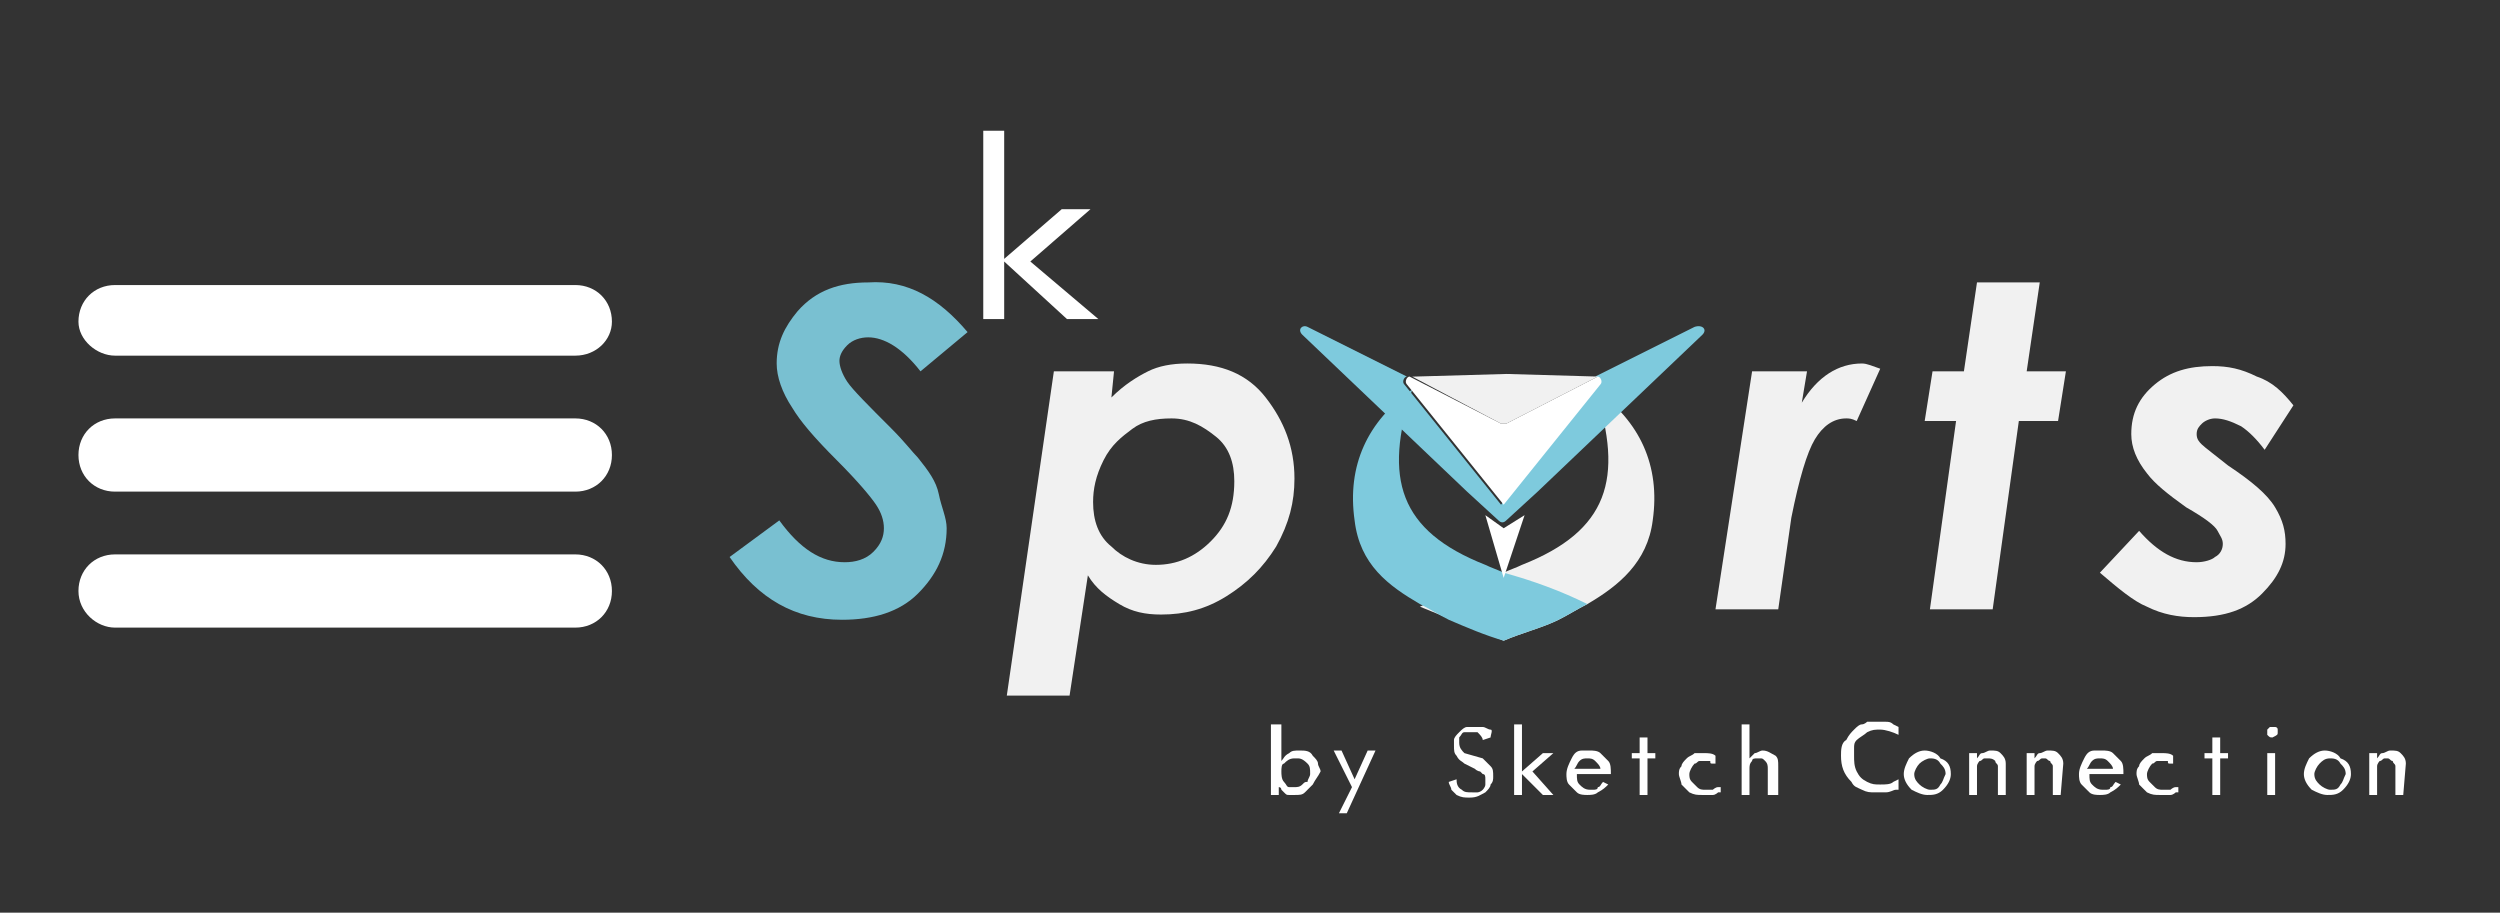 <?xml version="1.0" encoding="utf-8"?>
<!-- Generator: Adobe Illustrator 27.1.1, SVG Export Plug-In . SVG Version: 6.00 Build 0)  -->
<svg version="1.1" id="Layer_1" xmlns="http://www.w3.org/2000/svg" xmlns:xlink="http://www.w3.org/1999/xlink" x="0px" y="0px"
	 viewBox="0 0 95.6 34.9" style="enable-background:new 0 0 95.6 34.9;" xml:space="preserve">
<rect x="0" y="0" width="95.6" height="34.9" fill="#333333" stroke="none"/>
<style type="text/css">
	.st0{fill:#FFFFFF;}
	.st1{opacity:0.93;}
	.st2{fill:#7ECADD;}
	.st3{opacity:0.93;fill:#FFFFFF;enable-background:new    ;}
</style>
<g>
	<path class="st0" d="M50.2,30c-0.1,0.1-0.2,0.2-0.3,0.3c-0.1,0.1-0.2,0.1-0.4,0.1c-0.1,0-0.1,0-0.2,0c-0.1,0-0.1,0-0.2-0.1
		c0,0-0.1-0.1-0.1-0.1c0,0,0-0.1-0.1-0.1v0.3h-0.3v-2.7H49v1.4c0.1-0.1,0.1-0.2,0.3-0.3c0.1-0.1,0.2-0.1,0.4-0.1
		c0.2,0,0.4,0,0.5,0.2c0.1,0.1,0.2,0.2,0.2,0.3c0,0.1,0.1,0.2,0.1,0.3C50.4,29.7,50.3,29.8,50.2,30L50.2,30z M50,29.9
		c0-0.1,0.1-0.2,0.1-0.3c0-0.2,0-0.3-0.1-0.4C49.8,29,49.7,29,49.6,29h-0.1c-0.2,0-0.3,0.1-0.4,0.2C49,29.2,49,29.4,49,29.5
		c0,0.1,0,0.3,0.1,0.4c0.1,0.1,0.1,0.2,0.2,0.2c0.1,0,0.2,0,0.2,0c0.1,0,0.2,0,0.3-0.1S49.9,29.9,50,29.9L50,29.9z"/>
	<path class="st0" d="M52.6,28.7l-1.1,2.4h-0.3l0.5-1L51,28.7h0.3l0.5,1.1l0.5-1.1L52.6,28.7L52.6,28.7z"/>
	<path class="st0" d="M57,28.2l-0.3,0.1c0-0.1-0.1-0.2-0.2-0.3C56.5,28,56.3,28,56.2,28c-0.1,0-0.2,0-0.2,0c-0.1,0-0.1,0.1-0.2,0.2
		c0,0.1,0,0.1,0,0.2c0,0.2,0.1,0.3,0.2,0.4l0.7,0.2c0.1,0.1,0.2,0.2,0.3,0.3c0.1,0.1,0.1,0.2,0.1,0.4c0,0.1,0,0.2-0.1,0.3
		c0,0.1-0.1,0.2-0.2,0.3c-0.2,0.1-0.3,0.2-0.6,0.2c-0.2,0-0.3,0-0.5-0.1c-0.1-0.1-0.1-0.1-0.2-0.2c0-0.1-0.1-0.2-0.1-0.3l0.3-0.1
		c0,0.1,0,0.3,0.2,0.4c0.1,0.1,0.2,0.1,0.4,0.1c0,0,0.1,0,0.2,0c0,0,0.1,0,0.2-0.1c0,0,0.1-0.1,0.1-0.2c0-0.1,0-0.1,0-0.2
		c0-0.1,0-0.2-0.1-0.2c0,0-0.1-0.1-0.1-0.1c0,0-0.1,0-0.2-0.1l-0.4-0.2c-0.1-0.1-0.2-0.1-0.3-0.3c-0.1-0.1-0.1-0.2-0.1-0.4
		c0,0,0-0.1,0-0.2c0-0.1,0.1-0.2,0.2-0.3c0.1-0.1,0.2-0.2,0.3-0.2s0.2,0,0.3,0c0,0,0.1,0,0.1,0s0.1,0,0.2,0c0.1,0,0.2,0.1,0.3,0.1
		S57,28.1,57,28.2L57,28.2z"/>
	<path class="st0" d="M59.4,30.4h-0.4l-0.8-0.8v0.8h-0.3v-2.7h0.3v1.8l0.8-0.7h0.4l-0.8,0.7L59.4,30.4L59.4,30.4z"/>
	<path class="st0" d="M61.5,30c-0.1,0.1-0.2,0.2-0.4,0.3c-0.1,0.1-0.3,0.1-0.4,0.1c-0.1,0-0.3,0-0.4-0.1c-0.1-0.1-0.2-0.2-0.3-0.3
		c-0.1-0.1-0.1-0.3-0.1-0.4c0-0.2,0.1-0.4,0.2-0.6c0.1-0.2,0.2-0.3,0.4-0.3c0.1,0,0.2,0,0.3,0c0.1,0,0.3,0,0.4,0.1
		c0.1,0.1,0.2,0.2,0.3,0.3c0.1,0.1,0.1,0.3,0.1,0.5h-1.3c0,0.2,0,0.3,0.1,0.4c0.1,0.1,0.2,0.2,0.4,0.2c0,0,0.1,0,0.1,0
		c0.1,0,0.2,0,0.2-0.1c0.1,0,0.1-0.1,0.2-0.2L61.5,30L61.5,30z M61.2,29.4c0-0.1-0.1-0.2-0.2-0.3c-0.1-0.1-0.2-0.1-0.3-0.1
		c-0.1,0-0.2,0-0.3,0.1s-0.1,0.2-0.2,0.3L61.2,29.4L61.2,29.4z"/>
	<path class="st0" d="M63.3,29H63v1.4h-0.3V29h-0.3v-0.2h0.3v-0.6H63v0.6h0.3V29z"/>
	<path class="st0" d="M65.7,30.3c0,0-0.1,0.1-0.2,0.1c-0.1,0-0.2,0-0.3,0h-0.1c-0.2,0-0.3,0-0.5-0.1c-0.1-0.1-0.2-0.2-0.3-0.3
		c0-0.1-0.1-0.3-0.1-0.4c0-0.1,0-0.2,0.1-0.3c0-0.1,0.1-0.2,0.2-0.3c0.1-0.1,0.2-0.1,0.3-0.2c0.1,0,0.2,0,0.4,0c0.1,0,0.3,0,0.4,0.1
		v0.3c0,0-0.1,0-0.1,0c-0.1,0-0.1,0-0.1-0.1c0,0-0.1,0-0.2,0c-0.1,0-0.2,0-0.2,0c-0.1,0-0.1,0.1-0.2,0.1c-0.1,0.1-0.2,0.3-0.2,0.4
		c0,0.1,0,0.2,0.1,0.3c0,0,0,0,0.1,0.1c0,0,0,0,0.1,0.1c0.1,0.1,0.2,0.1,0.3,0.1c0.1,0,0.2,0,0.3,0c0,0,0.1-0.1,0.2-0.1
		c0,0,0,0,0.1,0V30.3L65.7,30.3z"/>
	<path class="st0" d="M67.9,30.4h-0.3v-1c0-0.1,0-0.2-0.1-0.3S67.4,29,67.3,29c0,0-0.1,0-0.1,0C67.1,29,67,29,67,29.1
		c-0.1,0.1-0.1,0.2-0.1,0.3v1h-0.3v-2.7h0.3V29c0.1-0.1,0.1-0.1,0.2-0.2c0.1,0,0.2-0.1,0.3-0.1c0.2,0,0.3,0.1,0.5,0.2
		c0.1,0.1,0.1,0.2,0.1,0.4V30.4L67.9,30.4z"/>
	<path class="st0" d="M72.5,30.2c-0.1,0-0.2,0.1-0.4,0.1c-0.1,0-0.2,0-0.4,0c-0.2,0-0.3,0-0.5-0.1c-0.2-0.1-0.3-0.1-0.4-0.3
		c-0.3-0.3-0.4-0.6-0.4-1c0-0.2,0-0.5,0.2-0.6c0.1-0.2,0.2-0.3,0.3-0.4c0.1-0.1,0.2-0.2,0.3-0.2c0.1,0,0.2-0.1,0.2-0.1
		c0.1,0,0.1,0,0.2,0c0.1,0,0.1,0,0.2,0c0.1,0,0.2,0,0.3,0c0.1,0,0.2,0,0.3,0.1l0.2,0.1v0.3c-0.2-0.1-0.5-0.2-0.7-0.2
		c-0.2,0-0.3,0-0.5,0.1c-0.1,0.1-0.3,0.2-0.4,0.3c-0.1,0.1-0.1,0.2-0.1,0.3c0,0.1,0,0.2,0,0.3c0,0.2,0,0.4,0.1,0.6
		c0.1,0.2,0.2,0.3,0.4,0.4c0.2,0.1,0.3,0.1,0.5,0.1c0.2,0,0.4,0,0.5-0.1l0.2-0.1V30.2L72.5,30.2z"/>
	<path class="st0" d="M74.6,29.6c0,0.2-0.1,0.4-0.3,0.6c-0.2,0.2-0.4,0.2-0.6,0.2c-0.2,0-0.4-0.1-0.6-0.2c-0.2-0.2-0.3-0.4-0.3-0.6
		s0.1-0.4,0.2-0.6c0.2-0.2,0.4-0.3,0.6-0.3c0.2,0,0.5,0.1,0.6,0.3C74.5,29.1,74.6,29.3,74.6,29.6L74.6,29.6z M74.4,29.6
		c0-0.2-0.1-0.3-0.2-0.4C74.1,29,73.9,29,73.8,29s-0.3,0.1-0.4,0.2c-0.1,0.1-0.2,0.3-0.2,0.4c0,0.2,0.1,0.3,0.2,0.4
		c0.1,0.1,0.3,0.2,0.4,0.2c0.2,0,0.3,0,0.4-0.2C74.3,29.9,74.3,29.8,74.4,29.6L74.4,29.6z"/>
	<path class="st0" d="M76.7,30.4h-0.3v-1.1c0-0.1-0.1-0.1-0.1-0.2C76.2,29,76.1,29,76,29c0,0-0.1,0-0.1,0c-0.1,0-0.1,0.1-0.2,0.1
		c0,0-0.1,0.1-0.1,0.2v1.1h-0.3v-1.6h0.3V29c0.1-0.1,0.1-0.2,0.2-0.2c0.1,0,0.2-0.1,0.3-0.1c0.2,0,0.3,0,0.4,0.1
		c0.1,0.1,0.2,0.2,0.2,0.4L76.7,30.4L76.7,30.4z"/>
	<path class="st0" d="M78.8,30.4h-0.3v-1.1c0-0.1-0.1-0.1-0.1-0.2c-0.1,0-0.1-0.1-0.2-0.1c0,0-0.1,0-0.1,0c-0.1,0-0.1,0.1-0.2,0.1
		c0,0-0.1,0.1-0.1,0.2v1.1h-0.3v-1.6h0.3V29c0.1-0.1,0.1-0.2,0.2-0.2c0.1,0,0.2-0.1,0.3-0.1c0.2,0,0.3,0,0.4,0.1
		c0.1,0.1,0.2,0.2,0.2,0.4L78.8,30.4L78.8,30.4z"/>
	<path class="st0" d="M81.1,30c-0.1,0.1-0.2,0.2-0.4,0.3c-0.1,0.1-0.3,0.1-0.4,0.1c-0.1,0-0.3,0-0.4-0.1c-0.1-0.1-0.2-0.2-0.3-0.3
		c-0.1-0.1-0.1-0.3-0.1-0.4c0-0.2,0.1-0.4,0.2-0.6c0.1-0.2,0.2-0.3,0.4-0.3c0.1,0,0.2,0,0.3,0c0.1,0,0.3,0,0.4,0.1
		c0.1,0.1,0.2,0.2,0.3,0.3c0.1,0.1,0.1,0.3,0.1,0.5h-1.3c0,0.2,0,0.3,0.1,0.4c0.1,0.1,0.2,0.2,0.4,0.2c0,0,0.1,0,0.1,0
		c0.1,0,0.2,0,0.2-0.1c0.1,0,0.1-0.1,0.2-0.2L81.1,30L81.1,30z M80.8,29.4c0-0.1-0.1-0.2-0.2-0.3c-0.1-0.1-0.2-0.1-0.3-0.1
		c-0.1,0-0.2,0-0.3,0.1s-0.1,0.2-0.2,0.3L80.8,29.4L80.8,29.4z"/>
	<path class="st0" d="M83.2,30.3c0,0-0.1,0.1-0.2,0.1c-0.1,0-0.2,0-0.3,0h-0.1c-0.2,0-0.3,0-0.5-0.1c-0.1-0.1-0.2-0.2-0.3-0.3
		c0-0.1-0.1-0.3-0.1-0.4c0-0.1,0-0.2,0.1-0.3c0-0.1,0.1-0.2,0.2-0.3c0.1-0.1,0.2-0.1,0.3-0.2c0.1,0,0.2,0,0.4,0c0.1,0,0.3,0,0.4,0.1
		v0.3c0,0-0.1,0-0.1,0c-0.1,0-0.1,0-0.1-0.1c0,0-0.1,0-0.2,0c-0.1,0-0.2,0-0.2,0c-0.1,0-0.1,0.1-0.2,0.1c-0.1,0.1-0.2,0.3-0.2,0.4
		c0,0.1,0,0.2,0.1,0.3c0,0,0,0,0.1,0.1c0,0,0,0,0.1,0.1c0.1,0.1,0.2,0.1,0.3,0.1c0.1,0,0.2,0,0.3,0c0,0,0.1-0.1,0.2-0.1
		c0,0,0,0,0.1,0V30.3L83.2,30.3z"/>
	<path class="st0" d="M85.2,29h-0.3v1.4h-0.3V29h-0.3v-0.2h0.3v-0.6h0.3v0.6h0.3V29z"/>
	<path class="st0" d="M86.9,28.2C86.9,28.2,86.9,28.2,86.9,28.2c-0.1,0-0.1,0-0.2-0.1c0,0,0-0.1,0-0.1c0,0,0-0.1,0-0.1
		c0,0,0,0,0.1-0.1c0,0,0,0,0.1,0c0,0,0,0,0.1,0c0,0,0.1,0,0.1,0.1c0,0,0,0.1,0,0.1C87.1,28.1,87.1,28.1,86.9,28.2L86.9,28.2z
		 M87,30.4h-0.3v-1.6H87V30.4z"/>
	<path class="st0" d="M89.9,29.6c0,0.2-0.1,0.4-0.3,0.6c-0.2,0.2-0.4,0.2-0.6,0.2s-0.4-0.1-0.6-0.2c-0.2-0.2-0.3-0.4-0.3-0.6
		s0.1-0.4,0.2-0.6c0.2-0.2,0.4-0.3,0.6-0.3s0.5,0.1,0.6,0.3C89.8,29.1,89.9,29.3,89.9,29.6L89.9,29.6z M89.7,29.6
		c0-0.2-0.1-0.3-0.2-0.4C89.4,29,89.2,29,89.1,29c-0.2,0-0.3,0.1-0.4,0.2c-0.1,0.1-0.2,0.3-0.2,0.4c0,0.2,0.1,0.3,0.2,0.4
		s0.3,0.2,0.4,0.2c0.2,0,0.3,0,0.4-0.2C89.6,29.9,89.6,29.8,89.7,29.6L89.7,29.6z"/>
	<path class="st0" d="M91.9,30.4h-0.3v-1.1c0-0.1-0.1-0.1-0.1-0.2c-0.1,0-0.1-0.1-0.2-0.1c0,0-0.1,0-0.1,0c-0.1,0-0.1,0.1-0.2,0.1
		c0,0-0.1,0.1-0.1,0.2v1.1h-0.3v-1.6h0.3V29c0.1-0.1,0.1-0.2,0.2-0.2c0.1,0,0.2-0.1,0.3-0.1c0.2,0,0.3,0,0.4,0.1
		c0.1,0.1,0.2,0.2,0.2,0.4L91.9,30.4L91.9,30.4z"/>
</g>
<g>
	<path class="st0" d="M22,13.6H4.4C3.7,13.6,3,13,3,12.3v0c0-0.8,0.6-1.4,1.4-1.4H22c0.8,0,1.4,0.6,1.4,1.4v0
		C23.4,13,22.8,13.6,22,13.6z"/>
	<path class="st0" d="M22,18.8H4.4c-0.8,0-1.4-0.6-1.4-1.4v0c0-0.8,0.6-1.4,1.4-1.4H22c0.8,0,1.4,0.6,1.4,1.4v0
		C23.4,18.2,22.8,18.8,22,18.8z"/>
	<path class="st0" d="M22,24H4.4C3.7,24,3,23.4,3,22.6v0c0-0.8,0.6-1.4,1.4-1.4H22c0.8,0,1.4,0.6,1.4,1.4v0C23.4,23.4,22.8,24,22,24
		z"/>
</g>
<g>
	<path class="st0" d="M42,12.2h-1.2L38.4,10v2.2h-0.8V5h0.8v4.9L40.6,8h1.1L39.4,10L42,12.2z"/>
	<g class="st1">
		<g>
			<path class="st2" d="M37,12.7l-1.8,1.5c-0.7-0.9-1.4-1.3-2-1.3c-0.3,0-0.6,0.1-0.8,0.3c-0.2,0.2-0.3,0.4-0.3,0.6
				c0,0.2,0.1,0.5,0.3,0.8c0.2,0.3,0.8,0.9,1.7,1.8c0.5,0.5,0.8,0.9,1,1.1c0.4,0.5,0.7,0.9,0.8,1.4s0.3,0.9,0.3,1.3
				c0,1-0.4,1.8-1.1,2.5c-0.7,0.7-1.7,1-2.9,1c-1.8,0-3.2-0.8-4.3-2.4l1.9-1.4c0.8,1.1,1.6,1.6,2.5,1.6c0.4,0,0.8-0.1,1.1-0.4
				s0.4-0.6,0.4-0.9c0-0.3-0.1-0.6-0.3-0.9c-0.2-0.3-0.7-0.9-1.5-1.7c-0.9-0.9-1.4-1.5-1.7-2c-0.4-0.6-0.6-1.2-0.6-1.7
				c0-0.8,0.3-1.4,0.8-2c0.7-0.8,1.6-1.1,2.7-1.1C34.7,10.7,35.9,11.4,37,12.7L37,12.7z"/>
			<path class="st0" d="M40.9,26.6h-2.4l1.8-12.4h2.3l-0.1,1c0.5-0.5,1-0.8,1.4-1c0.4-0.2,0.9-0.3,1.5-0.3c1.3,0,2.3,0.4,3,1.3
				c0.7,0.9,1.1,1.9,1.1,3.1c0,0.9-0.2,1.7-0.7,2.6c-0.5,0.8-1.1,1.4-1.9,1.9s-1.6,0.7-2.5,0.7c-0.6,0-1.1-0.1-1.6-0.4
				s-0.9-0.6-1.2-1.1L40.9,26.6L40.9,26.6z M44.8,16c-0.6,0-1.1,0.1-1.5,0.4c-0.4,0.3-0.8,0.6-1.1,1.2s-0.4,1.1-0.4,1.6
				c0,0.7,0.2,1.3,0.7,1.7c0.4,0.4,1,0.7,1.7,0.7c0.8,0,1.5-0.3,2.1-0.9c0.6-0.6,0.9-1.3,0.9-2.3c0-0.7-0.2-1.3-0.7-1.7
				S45.5,16,44.8,16L44.8,16z"/>
			<path class="st0" d="M67,14.2h2.1l-0.2,1.2c0.6-1,1.4-1.5,2.3-1.5c0.2,0,0.4,0.1,0.7,0.2l-0.9,2c-0.2-0.1-0.3-0.1-0.4-0.1
				c-0.5,0-0.9,0.3-1.2,0.8s-0.6,1.5-0.9,3L68,23.3h-2.4L67,14.2z"/>
			<path class="st0" d="M75.6,10.8H78l-0.5,3.4H79l-0.3,1.9h-1.5l-1,7.2h-2.4l1-7.2h-1.2l0.3-1.9h1.2L75.6,10.8L75.6,10.8z"/>
			<path class="st0" d="M87.7,15.5l-1.1,1.7c-0.3-0.4-0.6-0.7-0.9-0.9C85.3,16.1,85,16,84.7,16c-0.2,0-0.4,0.1-0.5,0.2
				c-0.1,0.1-0.2,0.2-0.2,0.4s0.1,0.3,0.2,0.4c0.1,0.1,0.5,0.4,1,0.8c0.9,0.6,1.5,1.1,1.8,1.6s0.4,0.9,0.4,1.4
				c0,0.7-0.3,1.3-0.9,1.9c-0.6,0.6-1.4,0.9-2.6,0.9c-0.6,0-1.2-0.1-1.8-0.4c-0.5-0.2-1.1-0.7-1.8-1.3l1.5-1.6
				c0.7,0.8,1.4,1.2,2.2,1.2c0.3,0,0.6-0.1,0.7-0.2c0.2-0.1,0.3-0.3,0.3-0.5c0-0.2-0.1-0.3-0.2-0.5c-0.1-0.2-0.5-0.5-1.2-0.9
				c-0.7-0.5-1.2-0.9-1.5-1.3c-0.4-0.5-0.6-1-0.6-1.5c0-0.8,0.3-1.4,0.9-1.9c0.6-0.5,1.3-0.7,2.2-0.7c0.6,0,1.1,0.1,1.7,0.4
				C86.9,14.6,87.3,15,87.7,15.5L87.7,15.5z"/>
		</g>
	</g>
	<path class="st3" d="M63.2,19.9c-0.2,1.6-1.3,2.5-2.5,3.2c-0.4,0.2-0.7,0.4-1.1,0.6c-0.6,0.3-1.4,0.5-2.1,0.8l-3.2-1.3l0,0
		c1-0.5,2.1-0.9,3.2-1.3c0.2-0.1,0.5-0.2,0.7-0.3c3.3-1.3,3.9-3.3,2.8-6.7C62.7,16.1,63.5,17.8,63.2,19.9L63.2,19.9z"/>
	<path class="st2" d="M60.7,23.1c-0.4,0.2-0.7,0.4-1.1,0.6c-0.6,0.3-1.4,0.5-2.1,0.8c-0.7-0.2-1.4-0.5-2.1-0.8
		c-0.4-0.2-0.7-0.4-1.1-0.6l0,0c-1.2-0.7-2.3-1.5-2.5-3.2c-0.3-2.1,0.5-3.8,2.2-5c-1.1,3.4-0.5,5.4,2.8,6.7c0.2,0.1,0.5,0.2,0.7,0.3
		C58.6,22.2,59.7,22.6,60.7,23.1L60.7,23.1z"/>
	<polygon class="st0" points="57.5,20.3 57.5,20.3 57.5,20.3 	"/>
	<polygon class="st0" points="57.5,20.2 57.5,20.2 56.8,19.7 57.5,22.1 57.5,22.1 57.5,22.1 58.3,19.7 	"/>
	<polygon class="st0" points="57.5,20.3 57.5,20.3 57.5,20.3 	"/>
	<path class="st2" d="M65.1,12.8l-4.2,4l-2.1,2l-1.2,1.1c-0.1,0.1-0.2,0.1-0.3,0l-1.2-1.1l-2.1-2l-4.2-4c-0.2-0.2,0-0.4,0.2-0.3
		l3.6,1.8l0.2,0.1c-0.1,0-0.2,0.2-0.1,0.3l3.7,4.6l3.7-4.6c0.1-0.1,0-0.3-0.1-0.3l0.2-0.1l3.6-1.8C65.1,12.4,65.3,12.6,65.1,12.8
		L65.1,12.8z"/>
	<path class="st0" d="M61.2,14.7l-3.7,4.6l-3.7-4.6c-0.1-0.1,0-0.3,0.1-0.3l3.5,1.8c0.1,0,0.1,0,0.2,0l3.5-1.8
		C61.2,14.4,61.3,14.6,61.2,14.7L61.2,14.7z"/>
	<path class="st3" d="M61.1,14.4l-3.5,1.8c-0.1,0-0.1,0-0.2,0L54,14.4c0,0,0,0,0.1,0l3.5-0.1L61.1,14.4C61,14.4,61.1,14.4,61.1,14.4
		z"/>
	<polygon class="st0" points="60.8,20 60.8,20 60.8,20 	"/>
	<polygon class="st0" points="60.8,20 60.8,20 60.8,20 	"/>
</g>
</svg>
